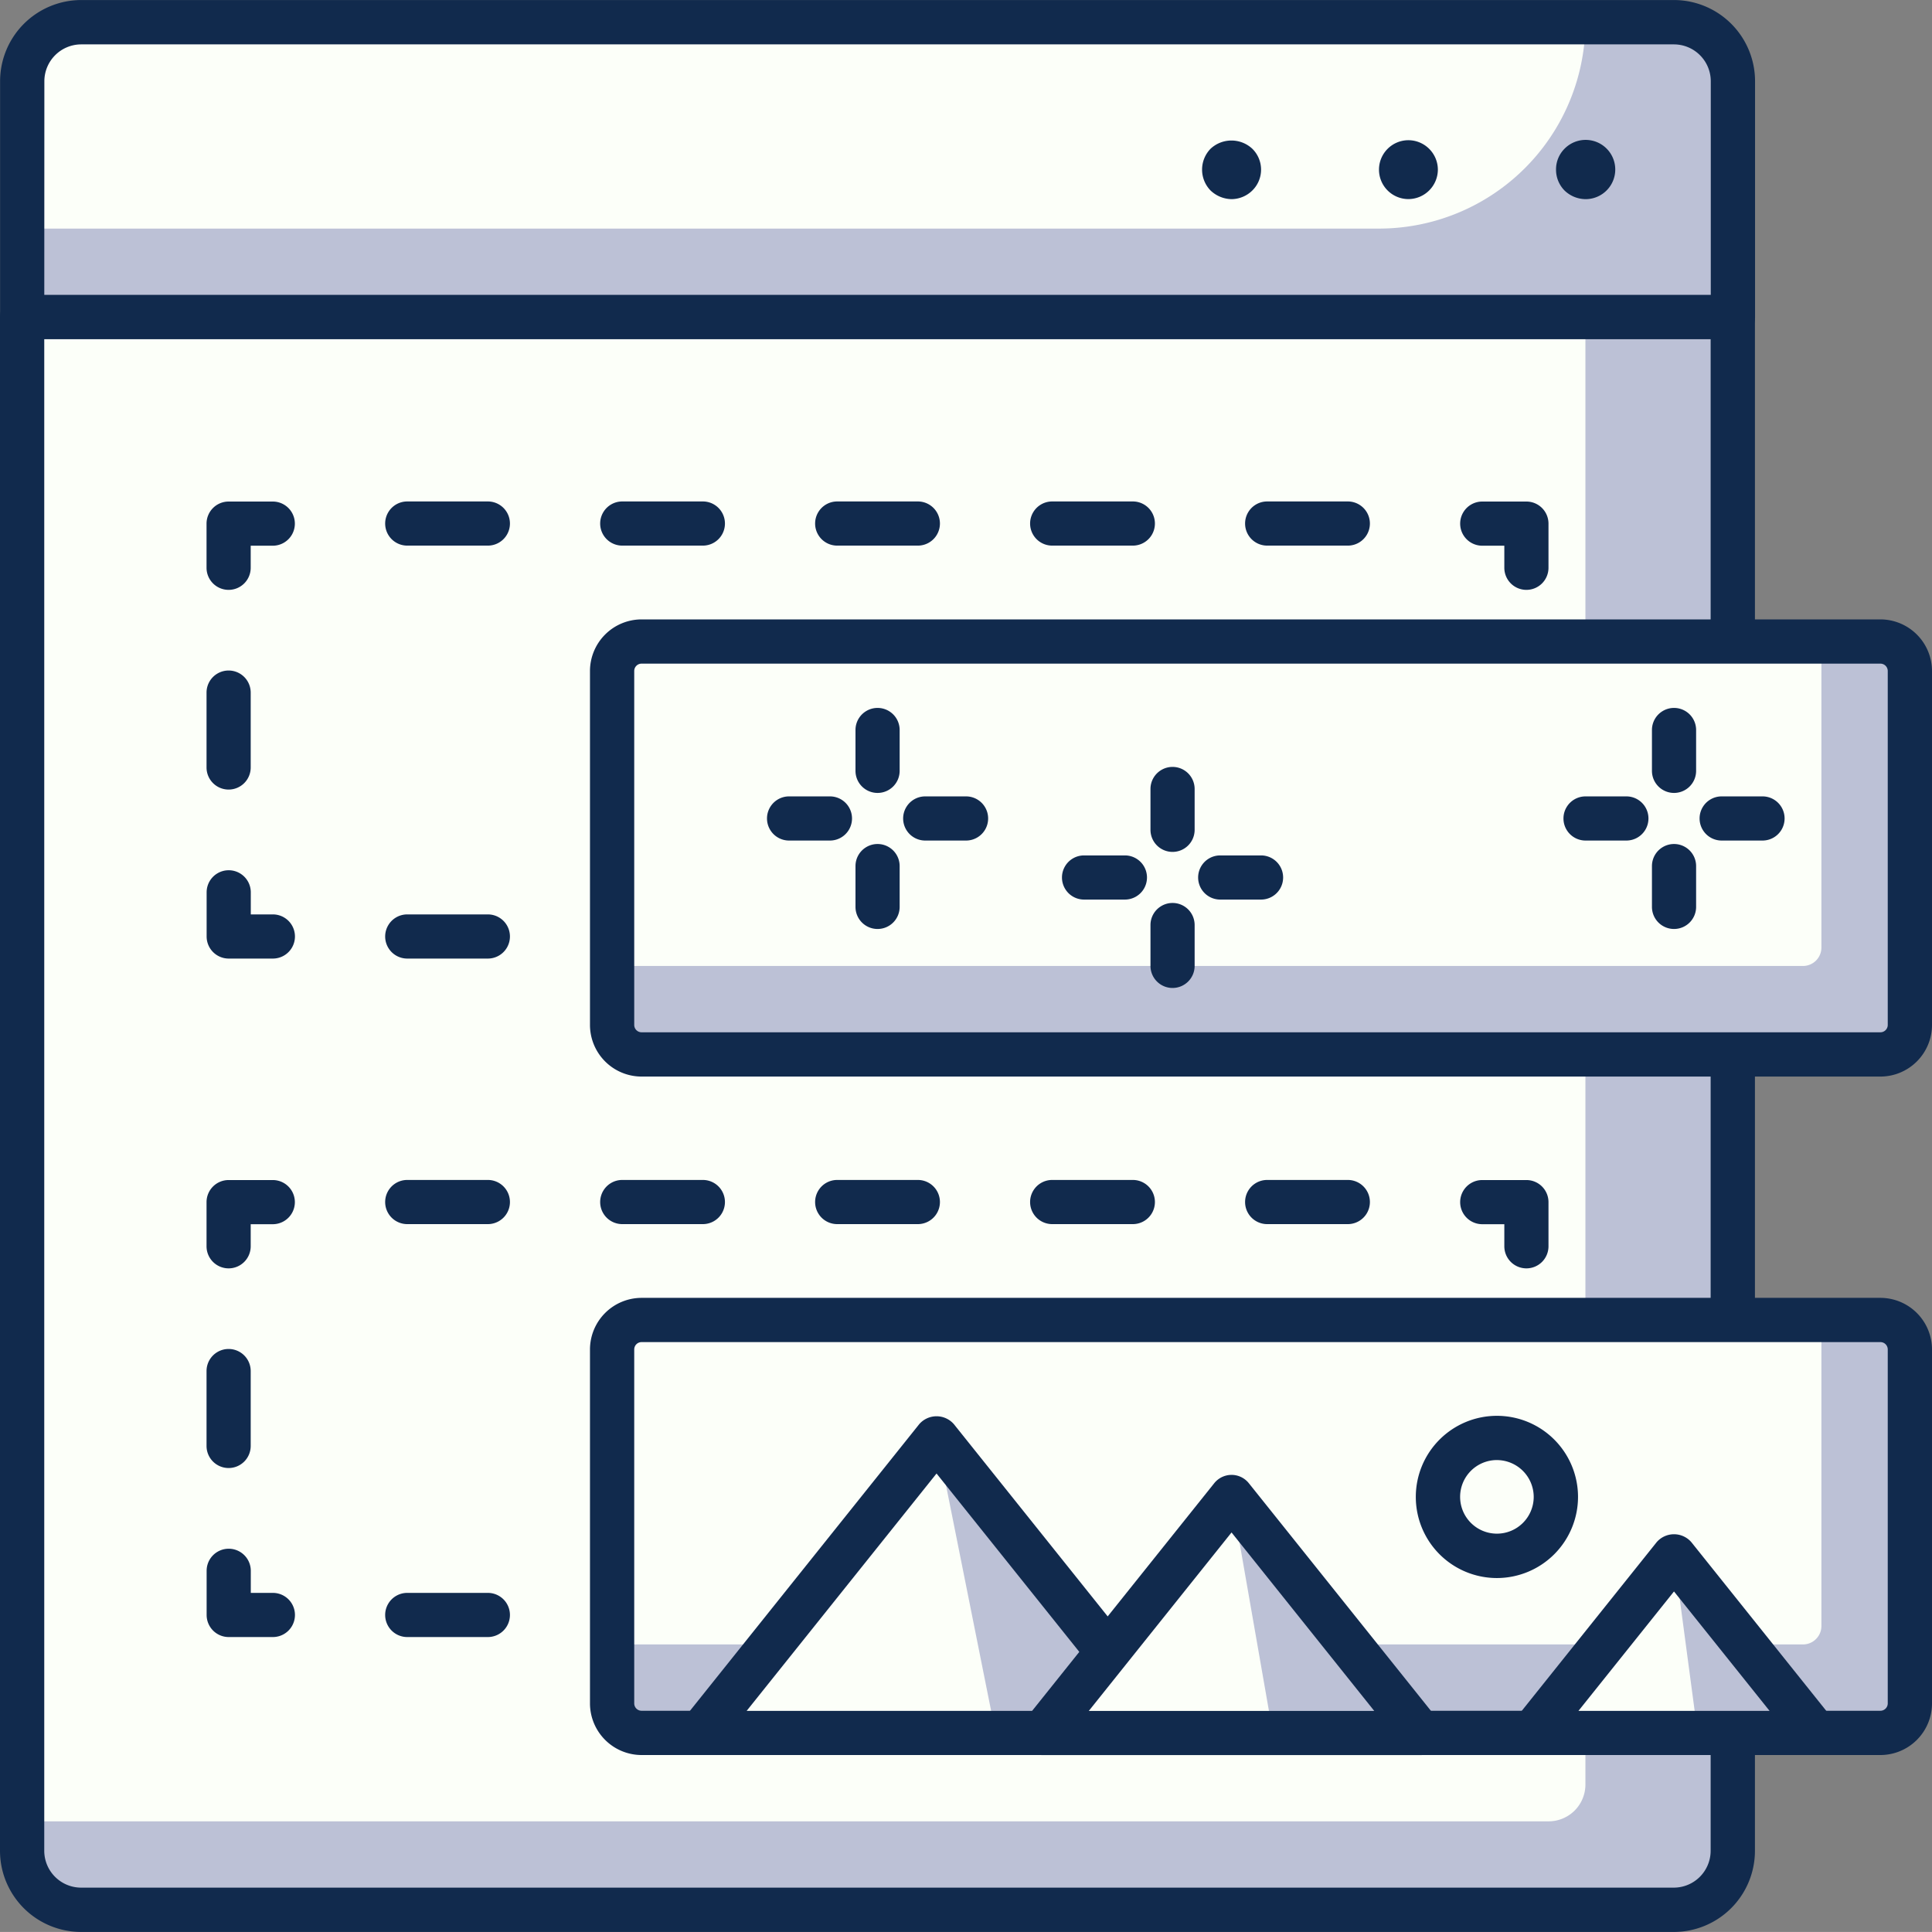 <svg xmlns="http://www.w3.org/2000/svg" width="105" height="104.997" viewBox="0 0 105 104.997"><rect x="0" y="0" width="105" height="104.997" fill="#808080" stroke="none"/><defs><style>.a{fill:#bcc1d6;}.b{fill:#fcfff9;}.c{fill:#112a4d;}</style></defs><g transform="translate(-94 -76)"><path class="a" d="M2,0H90.974a2,2,0,0,1,2,2V16.03a0,0,0,0,1,0,0H0a0,0,0,0,1,0,0V2A2,2,0,0,1,2,0Z" transform="translate(95.206 77.202)"/><path class="b" d="M912.031,1268.637h-73.74v-8.015a3.208,3.208,0,0,1,3.206-3.206h81.755A11.22,11.22,0,0,1,912.031,1268.637Z" transform="translate(-743.089 -1180.214)"/><path class="c" d="M891.9,1264.616a1.663,1.663,0,0,1-1.138-.466,1.607,1.607,0,0,1-.465-1.137,1.588,1.588,0,0,1,.465-1.14,1.61,1.61,0,1,1,1.138,2.743Z" transform="translate(-711.73 -1177.793)"/><path class="c" d="M884.294,1263.021a1.6,1.6,0,0,1,1.6-1.6h0a1.607,1.607,0,0,1,1.6,1.6h0a1.609,1.609,0,0,1-1.6,1.6h0A1.6,1.6,0,0,1,884.294,1263.021Z" transform="translate(-715.349 -1177.801)"/><path class="c" d="M879.9,1264.616a1.693,1.693,0,0,1-1.138-.466,1.626,1.626,0,0,1,0-2.276,1.663,1.663,0,0,1,2.262,0,1.591,1.591,0,0,1,0,2.276A1.625,1.625,0,0,1,879.9,1264.616Z" transform="translate(-718.967 -1177.793)"/><path class="c" d="M931.719,1275.1H838.745a1.2,1.2,0,0,1-1.2-1.2v-12.824a4.414,4.414,0,0,1,4.408-4.408h86.562a4.413,4.413,0,0,1,4.408,4.408V1273.9A1.2,1.2,0,0,1,931.719,1275.1Zm-91.772-2.4h90.57v-11.622a2.006,2.006,0,0,0-2-2H841.951a2.006,2.006,0,0,0-2,2Z" transform="translate(-743.54 -1180.666)"/><path class="a" d="M0,0H92.977a0,0,0,0,1,0,0V84.562a2,2,0,0,1-2,2H2a2,2,0,0,1-2-2V0A0,0,0,0,1,0,0Z" transform="translate(95.203 93.232)"/><path class="b" d="M0,0H84.961a0,0,0,0,1,0,0V79.753a2,2,0,0,1-2,2H0a0,0,0,0,1,0,0V0A0,0,0,0,1,0,0Z" transform="translate(95.203 93.232)"/><path class="c" d="M928.515,1355.633H841.949a4.412,4.412,0,0,1-4.408-4.408v-83.356a1.2,1.2,0,0,1,1.2-1.2h92.977a1.2,1.2,0,0,1,1.2,1.2v83.356A4.411,4.411,0,0,1,928.515,1355.633Zm-88.569-86.562v82.154a2.006,2.006,0,0,0,2,2h86.565a2.006,2.006,0,0,0,2-2v-82.154Z" transform="translate(-743.541 -1174.636)"/><path class="c" d="M890.649,1278.474a1.2,1.2,0,0,1-1.2-1.2v-1.2h-1.2a1.2,1.2,0,0,1,0-2.4h2.4a1.2,1.2,0,0,1,1.2,1.2v2.4A1.2,1.2,0,0,1,890.649,1278.474Z" transform="translate(-713.692 -1170.416)"/><path class="c" d="M902.918,1276.069h-4.383a1.2,1.2,0,1,1,0-2.4h4.383a1.2,1.2,0,1,1,0,2.4Zm-11.684,0h-4.383a1.2,1.2,0,1,1,0-2.4h4.383a1.2,1.2,0,1,1,0,2.4Zm-11.684,0h-4.383a1.2,1.2,0,1,1,0-2.4h4.383a1.2,1.2,0,0,1,0,2.4Zm-11.684,0h-4.381a1.2,1.2,0,1,1,0-2.4h4.381a1.2,1.2,0,1,1,0,2.4Zm-11.684,0H851.8a1.2,1.2,0,1,1,0-2.4h4.381a1.2,1.2,0,1,1,0,2.4Z" transform="translate(-735.667 -1170.416)"/><path class="c" d="M845.744,1278.474a1.2,1.2,0,0,1-1.2-1.2v-2.4a1.2,1.2,0,0,1,1.2-1.2h2.4a1.2,1.2,0,1,1,0,2.4h-1.2v1.2A1.2,1.2,0,0,1,845.744,1278.474Z" transform="translate(-739.319 -1170.416)"/><path class="c" d="M845.744,1285.87a1.2,1.2,0,0,1-1.2-1.2v-4.07a1.2,1.2,0,1,1,2.4,0v4.07A1.2,1.2,0,0,1,845.744,1285.87Z" transform="translate(-739.319 -1166.959)"/><path class="c" d="M848.149,1290.974h-2.4a1.2,1.2,0,0,1-1.2-1.2v-2.4a1.2,1.2,0,1,1,2.4,0v1.2h1.2a1.2,1.2,0,1,1,0,2.4Z" transform="translate(-739.319 -1162.878)"/><path class="c" d="M902.918,1290.07h-4.383a1.2,1.2,0,1,1,0-2.4h4.383a1.2,1.2,0,1,1,0,2.4Zm-11.684,0h-4.383a1.2,1.2,0,1,1,0-2.4h4.383a1.2,1.2,0,1,1,0,2.4Zm-11.683,0h-4.382a1.2,1.2,0,1,1,0-2.4h4.382a1.2,1.2,0,1,1,0,2.4Zm-11.686,0h-4.381a1.2,1.2,0,1,1,0-2.4h4.381a1.2,1.2,0,1,1,0,2.4Zm-11.684,0H851.8a1.2,1.2,0,1,1,0-2.4h4.381a1.2,1.2,0,1,1,0,2.4Z" transform="translate(-735.667 -1161.974)"/><path class="c" d="M890.649,1290.974h-2.4a1.2,1.2,0,0,1,0-2.4h1.2v-1.2a1.2,1.2,0,1,1,2.4,0v2.4A1.2,1.2,0,0,1,890.649,1290.974Z" transform="translate(-713.692 -1162.878)"/><path class="c" d="M889.744,1285.87a1.2,1.2,0,0,1-1.2-1.2v-4.07a1.2,1.2,0,1,1,2.4,0v4.07A1.2,1.2,0,0,1,889.744,1285.87Z" transform="translate(-712.787 -1166.959)"/><rect class="a" width="70.532" height="22.442" rx="1" transform="translate(127.266 110.865)"/><rect class="a" width="70.532" height="22.442" rx="1" transform="translate(127.266 147.738)"/><path class="b" d="M1,0H65.723a0,0,0,0,1,0,0V16.633a1,1,0,0,1-1,1H0a0,0,0,0,1,0,0V1A1,1,0,0,1,1,0Z" transform="translate(127.266 110.865)"/><path class="c" d="M927.674,1302.512H860.348a2.809,2.809,0,0,1-2.805-2.805v-19.236a2.809,2.809,0,0,1,2.805-2.805h67.326a2.809,2.809,0,0,1,2.805,2.805v19.236A2.808,2.808,0,0,1,927.674,1302.512Zm-67.326-22.442a.4.4,0,0,0-.4.4v19.236a.4.4,0,0,0,.4.4h67.326a.4.4,0,0,0,.4-.4v-19.236a.4.4,0,0,0-.4-.4Z" transform="translate(-731.479 -1168.003)"/><path class="c" d="M890.649,1301.477a1.2,1.2,0,0,1-1.2-1.2v-1.2h-1.2a1.2,1.2,0,0,1,0-2.4h2.4a1.2,1.2,0,0,1,1.2,1.2v2.4A1.2,1.2,0,0,1,890.649,1301.477Z" transform="translate(-713.692 -1156.544)"/><path class="c" d="M902.918,1299.072h-4.383a1.2,1.2,0,1,1,0-2.4h4.383a1.2,1.2,0,1,1,0,2.4Zm-11.684,0h-4.383a1.2,1.2,0,1,1,0-2.4h4.383a1.2,1.2,0,1,1,0,2.4Zm-11.684,0h-4.383a1.2,1.2,0,1,1,0-2.4h4.383a1.2,1.2,0,0,1,0,2.4Zm-11.684,0h-4.381a1.2,1.2,0,1,1,0-2.4h4.381a1.2,1.2,0,1,1,0,2.4Zm-11.684,0H851.8a1.2,1.2,0,1,1,0-2.4h4.381a1.2,1.2,0,1,1,0,2.4Z" transform="translate(-735.667 -1156.544)"/><path class="c" d="M845.744,1301.477a1.2,1.2,0,0,1-1.2-1.2v-2.4a1.2,1.2,0,0,1,1.2-1.2h2.4a1.2,1.2,0,1,1,0,2.4h-1.2v1.2A1.2,1.2,0,0,1,845.744,1301.477Z" transform="translate(-739.319 -1156.544)"/><path class="c" d="M845.744,1308.873a1.2,1.2,0,0,1-1.2-1.2v-4.07a1.2,1.2,0,0,1,2.4,0v4.07A1.2,1.2,0,0,1,845.744,1308.873Z" transform="translate(-739.319 -1153.089)"/><path class="c" d="M848.149,1313.977h-2.4a1.2,1.2,0,0,1-1.2-1.2v-2.4a1.2,1.2,0,1,1,2.4,0v1.2h1.2a1.2,1.2,0,1,1,0,2.4Z" transform="translate(-739.319 -1149.007)"/><path class="c" d="M902.918,1313.073h-4.383a1.2,1.2,0,1,1,0-2.4h4.383a1.2,1.2,0,1,1,0,2.4Zm-11.684,0h-4.383a1.2,1.2,0,1,1,0-2.4h4.383a1.2,1.2,0,1,1,0,2.4Zm-11.683,0h-4.382a1.2,1.2,0,1,1,0-2.4h4.382a1.2,1.2,0,1,1,0,2.4Zm-11.686,0h-4.381a1.2,1.2,0,1,1,0-2.4h4.381a1.2,1.2,0,1,1,0,2.4Zm-11.684,0H851.8a1.2,1.2,0,1,1,0-2.4h4.381a1.2,1.2,0,1,1,0,2.4Z" transform="translate(-735.667 -1148.103)"/><path class="c" d="M890.649,1313.977h-2.4a1.2,1.2,0,0,1,0-2.4h1.2v-1.2a1.2,1.2,0,1,1,2.4,0v2.4A1.2,1.2,0,0,1,890.649,1313.977Z" transform="translate(-713.692 -1149.007)"/><path class="c" d="M889.744,1308.873a1.2,1.2,0,0,1-1.2-1.2v-4.07a1.2,1.2,0,0,1,2.4,0v4.07A1.2,1.2,0,0,1,889.744,1308.873Z" transform="translate(-712.787 -1153.089)"/><path class="b" d="M1,0H65.723a0,0,0,0,1,0,0V16.633a1,1,0,0,1-1,1H0a0,0,0,0,1,0,0V1A1,1,0,0,1,1,0Z" transform="translate(127.266 147.738)"/><path class="c" d="M927.674,1325.515H860.348a2.809,2.809,0,0,1-2.805-2.805v-19.236a2.809,2.809,0,0,1,2.805-2.805h67.326a2.808,2.808,0,0,1,2.805,2.805v19.236A2.808,2.808,0,0,1,927.674,1325.515Zm-67.326-22.442a.4.4,0,0,0-.4.4v19.236a.4.4,0,0,0,.4.4h67.326a.4.4,0,0,0,.4-.4v-19.236a.4.4,0,0,0-.4-.4Z" transform="translate(-731.479 -1154.133)"/><path class="a" d="M874.117,1305.418l-12.824,16.03h25.648Z" transform="translate(-729.218 -1151.269)"/><path class="a" d="M883.155,1307.418l-10.26,12.824h20.518Z" transform="translate(-722.222 -1150.063)"/><path class="a" d="M897.19,1309.418l-7.694,9.618h15.388Z" transform="translate(-712.211 -1148.856)"/><path class="b" d="M874.117,1305.418l-12.824,16.03h16.03Z" transform="translate(-729.218 -1151.269)"/><path class="c" d="M887.394,1323.094H861.746a1.2,1.2,0,0,1-.939-1.954l12.822-16.03a1.247,1.247,0,0,1,1.879,0l12.826,16.03a1.2,1.2,0,0,1-.939,1.954Zm-23.146-2.4h20.645l-10.325-12.9Z" transform="translate(-729.669 -1151.712)"/><path class="b" d="M883.155,1307.418l-10.26,12.824h12.5Z" transform="translate(-722.222 -1150.063)"/><path class="c" d="M893.866,1321.9H873.347a1.2,1.2,0,0,1-.939-1.954l10.259-12.824a1.206,1.206,0,0,1,.939-.451h0a1.2,1.2,0,0,1,.939.451l10.259,12.824a1.2,1.2,0,0,1-.939,1.954Zm-18.018-2.4h15.515l-7.757-9.7Z" transform="translate(-722.675 -1150.514)"/><path class="b" d="M897.19,1309.418l-7.694,9.618h8.976Z" transform="translate(-712.211 -1148.856)"/><path class="c" d="M905.337,1320.682H889.948a1.2,1.2,0,0,1-.938-1.954l7.693-9.618a1.247,1.247,0,0,1,1.879,0l7.694,9.618a1.2,1.2,0,0,1-.939,1.954Zm-12.887-2.4h10.386l-5.194-6.49Z" transform="translate(-712.664 -1149.3)"/><path class="b" d="M892.7,1308.624a3.206,3.206,0,1,1-3.206-3.206A3.206,3.206,0,0,1,892.7,1308.624Z" transform="translate(-714.144 -1151.269)"/><path class="c" d="M889.95,1313.484a4.408,4.408,0,1,1,4.408-4.408A4.413,4.413,0,0,1,889.95,1313.484Zm0-6.412a2,2,0,1,0,2,2A2.006,2.006,0,0,0,889.95,1307.073Z" transform="translate(-714.596 -1151.721)"/><path class="c" d="M866.966,1286.068h-2.22a1.2,1.2,0,1,1,0-2.4h2.22a1.2,1.2,0,1,1,0,2.4Z" transform="translate(-727.861 -1164.386)"/><path class="c" d="M871.581,1286.068h-2.219a1.2,1.2,0,1,1,0-2.4h2.219a1.2,1.2,0,1,1,0,2.4Z" transform="translate(-725.078 -1164.386)"/><path class="c" d="M867.746,1289.9a1.2,1.2,0,0,1-1.2-1.2v-2.218a1.2,1.2,0,1,1,2.4,0v2.218A1.2,1.2,0,0,1,867.746,1289.9Z" transform="translate(-726.052 -1163.412)"/><path class="c" d="M867.746,1285.289a1.2,1.2,0,0,1-1.2-1.2v-2.22a1.2,1.2,0,1,1,2.4,0v2.22A1.2,1.2,0,0,1,867.746,1285.289Z" transform="translate(-726.052 -1166.195)"/><path class="c" d="M876.967,1288.069h-2.22a1.2,1.2,0,1,1,0-2.4h2.22a1.2,1.2,0,1,1,0,2.4Z" transform="translate(-721.831 -1163.179)"/><path class="c" d="M881.582,1288.069h-2.219a1.2,1.2,0,1,1,0-2.4h2.219a1.2,1.2,0,1,1,0,2.4Z" transform="translate(-719.047 -1163.179)"/><path class="c" d="M877.747,1291.9a1.2,1.2,0,0,1-1.2-1.2v-2.22a1.2,1.2,0,1,1,2.4,0v2.22A1.2,1.2,0,0,1,877.747,1291.9Z" transform="translate(-720.021 -1162.206)"/><path class="c" d="M877.747,1287.288a1.2,1.2,0,0,1-1.2-1.2v-2.219a1.2,1.2,0,0,1,2.4,0v2.219A1.2,1.2,0,0,1,877.747,1287.288Z" transform="translate(-720.021 -1164.989)"/><path class="c" d="M893.968,1286.068h-2.219a1.2,1.2,0,0,1,0-2.4h2.219a1.2,1.2,0,1,1,0,2.4Z" transform="translate(-711.578 -1164.386)"/><path class="c" d="M898.584,1286.068h-2.22a1.2,1.2,0,1,1,0-2.4h2.22a1.2,1.2,0,1,1,0,2.4Z" transform="translate(-708.795 -1164.386)"/><path class="c" d="M894.749,1289.9a1.2,1.2,0,0,1-1.2-1.2v-2.218a1.2,1.2,0,1,1,2.4,0v2.218A1.2,1.2,0,0,1,894.749,1289.9Z" transform="translate(-709.769 -1163.412)"/><path class="c" d="M894.749,1285.289a1.2,1.2,0,0,1-1.2-1.2v-2.22a1.2,1.2,0,1,1,2.4,0v2.22A1.2,1.2,0,0,1,894.749,1285.289Z" transform="translate(-709.769 -1166.195)"/></g></svg>